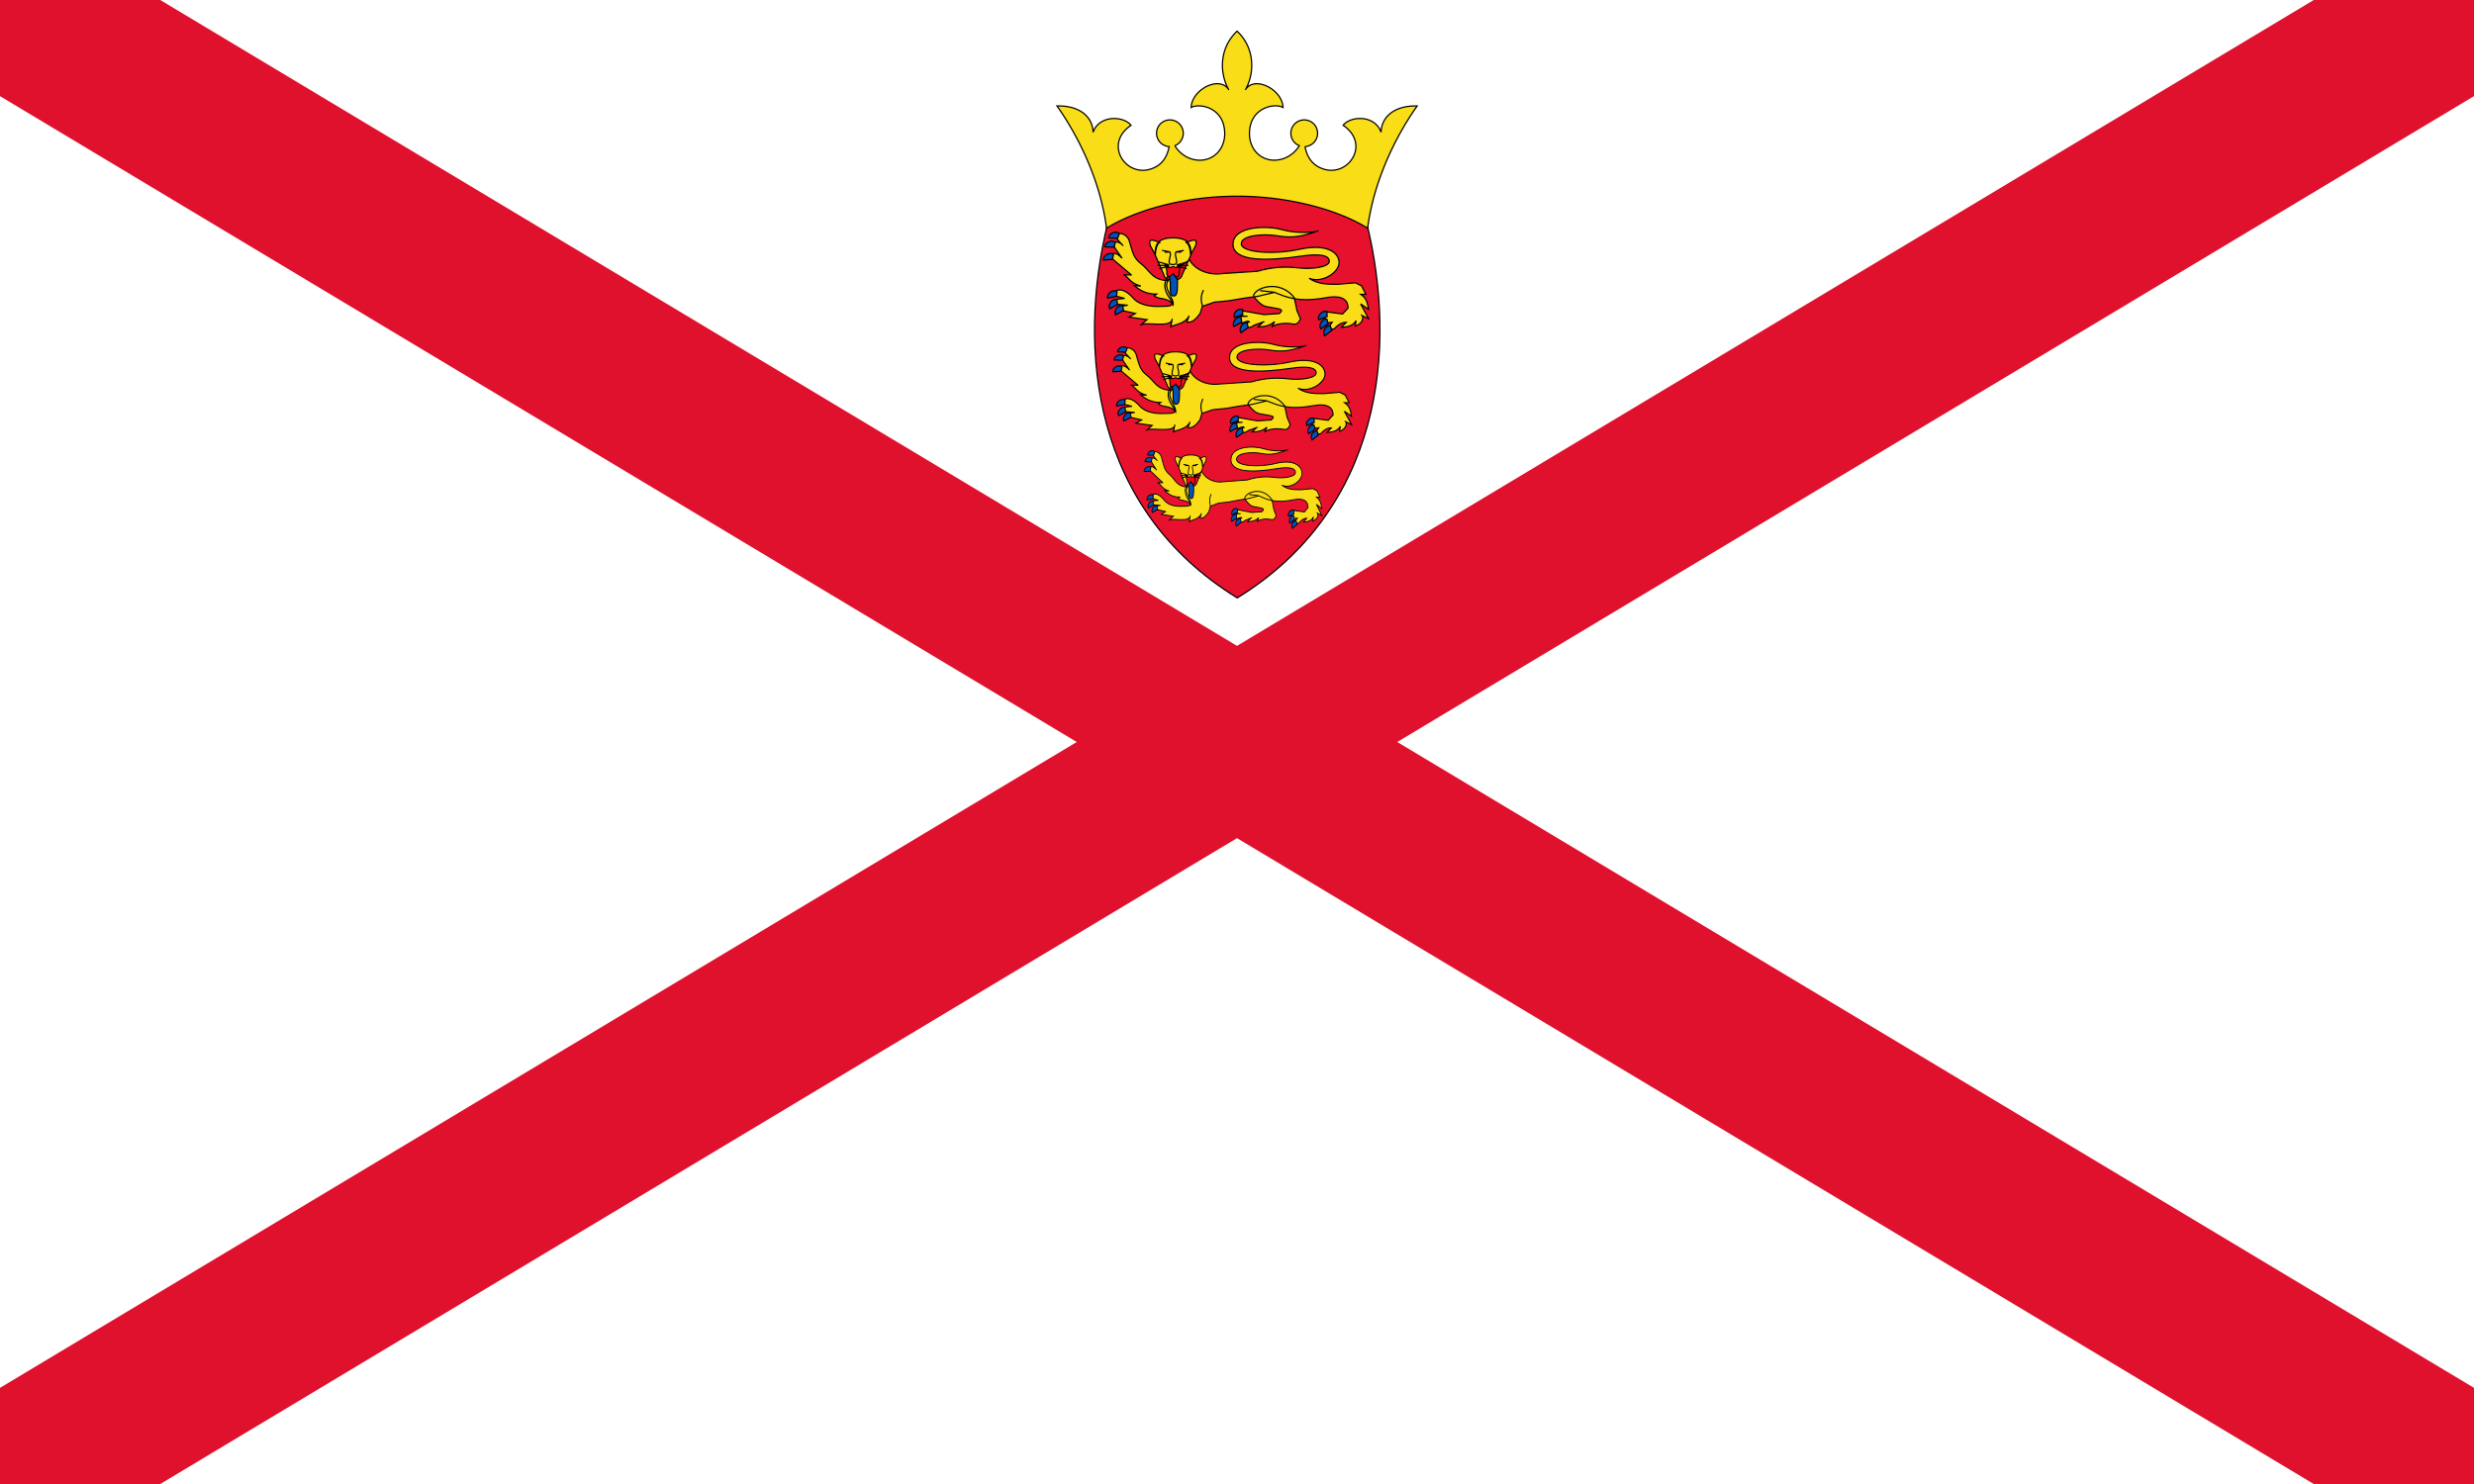 <svg xmlns="http://www.w3.org/2000/svg" xmlns:xlink="http://www.w3.org/1999/xlink" width="1000" height="600" viewBox="0 0 30 18"><path fill="#fff" d="M0 0h30v18h-30z"/><path d="M0 0l30 18m-30 0l30-18" stroke="#df112d" stroke-width="2"/><g stroke="#000" stroke-width=".015"><path fill="#e8112d" d="M16.57 2.693c.386 1.561.174 3.489-1.567 4.559-1.742-1.07-1.953-2.998-1.567-4.559.41-.373 2.276-.603 3.135 0z"/><path fill="#f9dd16" d="M15 2.38c.638 0 1.233.169 1.584.388.069-.538.313-1.076.601-1.483-.3-.006-.435.153-.438.319-.075-.213-.369-.2-.46-.084.329.222.075.616-.222.535-.14-.038-.213-.136-.24-.277a.162.162 0 1 0-.069-.011c-.094.153-.262.199-.383.166-.156-.044-.222-.185-.222-.31 0-.325.313-.376.407-.319-.006-.219-.35-.394-.457-.213.119-.213.113-.513-.1-.713-.213.2-.219.501-.1.713-.106-.182-.451-.006-.457.213.094-.056.407-.006.407.319 0 .125-.066.266-.222.31-.121.034-.289-.012-.383-.166a.162.162 0 1 0-.069.011c-.026.141-.1.239-.24.277-.297.081-.551-.313-.222-.535-.091-.116-.385-.128-.46.084-.003-.166-.138-.325-.438-.319.288.407.532.945.601 1.483.35-.219.945-.388 1.583-.388z"/><g id="a"><g fill="#f9dd16"><path d="M16.324 3.911l-.059.059c.1-.003.149-.03.179-.081l-.01.068c.073-.026.108-.088.083-.13l.079.039-.097-.18.096.066c-.013-.083-.026-.136-.094-.182h.062l-.053-.103-.074-.037-.215.018c-.129 0-.241 0-.347-.073.16.066.364-.073.364-.189 0-.129-.158-.233-.477-.163-.319.07-.709.04-.709-.066 0-.107.279-.121.422-.099.143.022.246.037.514-.059-.066.026-.279.033-.448-.015-.169-.048-.584-.048-.588.176-.004.224.442.204.826.147.224-.033.341-.011.341.062 0 .07-.206.099-.364.081-.158-.018-.319-.015-.507.04l-.437.029c-.084.014-.286 0-.387-.165-.062.044-.247.136-.278.226-.044.083-.015.165.044.246.074.102-.037.086-.116.09-.108.005-.253-.011-.329-.097-.067-.076-.156-.137-.227-.081l.027.057.093.024-.124.014c-.029.026.006.076.041.058l.121.011-.101.015.038.05.155.035-.077.044.219.031-.084.07c.049-.057.382.044.389-.081l-.018.097c.043-.026.18-.035.222-.134l-.027.077c.044.014.102-.018.162-.106l.025-.084.147-.051.18-.018.195-.033.152-.02.201-.048c.124.046.269.13.625.065.204-.037.268.031.268.125l-.066.072-.207-.027-.005.076-.013.065.098-.014-.06.087.087-.006c.035-.046.099-.084.14-.078zM14.063 2.941c-.103-.042-.138-.043-.114.04l.06.109c.001-.035.014-.131.054-.15zM14.384 2.941c.103-.042.138-.043.114.04l-.06.109c-.001-.035-.014-.131-.054-.15zM14.224 2.885c.195 0 .219.091.218.205l-.105.239c-.015.062-.064.065-.113.065-.05 0-.099-.003-.113-.065l-.104-.239c-.001-.114.023-.205.218-.205zM13.723 3.336l-.102-.004c.064.017.067.099.214.138l-.083-.007c.061.048.129.103.272.105l-.028.018c.054.056.162.01.23.112.013-.079-.127-.204-.062-.294-.198-.008-.214-.118-.329-.206-.093-.071-.101-.143-.142-.279-.019-.061-.09-.099-.13-.085l-.018.065.076.083c-.039-.046-.097-.063-.125-.034l.026.063.084.121c-.06-.067-.112-.074-.144-.037l.041.057.218.184zM15.32 3.903l-.064.061c.101 0 .152-.024.2-.062l-.033.064c.053-.046.18-.05.246-.037.066.013.077-.018.101-.061l-.042-.099-.033-.156c-.176-.235-.492-.121-.496-.018.114.132.129.118.224.136.095.018.154.018.09.072l-.185.013-.281-.05c-.039.05.001.072.081.07-.055 0-.128-.003-.115.049.021.086.103-.016.136.019l-.072.036c-.002.026.061.06.13.005l.115-.041zM15.457 3.545l-.177-.02M14.593 3.518c-.047.101-.019.151-.012.198M14.091 3.037l.098.019-.066.003M14.355 3.037l-.098.019.066.003M14.257 3.056l-.004.036c.016.08.034.117-.03.117-.066 0-.046-.037-.03-.117l-.004-.036"/></g><g fill="#ff0016"><path d="M14.224 3.362c.052 0 .083-.001.074-.074l.022-.089c.015.059-.096.053-.096.027 0 .027-.111.032-.096-.027l.022.089c-.008.073.022.074.074.074zM14.177 3.213l-.126-.035M14.177 3.22l-.14-.001M14.178 3.227l-.12.032M14.271 3.213l.126-.035M14.271 3.22l.14-.001M14.27 3.227l.12.032"/></g><g fill="#0051ba"><path d="M13.573 2.837c-.037-.045-.128-.007-.13.049l.109.005.021-.054zM13.526 2.945c-.037-.045-.128-.007-.13.049l.109.005.021-.054zM13.502 3.09c-.041-.041-.128.007-.123.064l.109-.007.015-.056zM13.546 3.538c-.046-.036-.126.022-.115.077l.107-.02.008-.058zM13.543 3.636c-.055-.02-.113.06-.086.109l.096-.052-.01-.057zM13.614 3.709c-.055-.02-.113.06-.086.109l.096-.052-.01-.057zM15.048 3.851c-.055-.02-.113.06-.086.109l.096-.052-.01-.057zM15.121 3.918c-.057-.014-.106.072-.073.118l.089-.062-.016-.056zM15.069 3.757c-.051-.029-.122.04-.103.093l.103-.035v-.058zM16.09 3.872c-.057-.014-.106.072-.073.118l.089-.062-.016-.056zM16.091 3.782c-.051-.027-.12.044-.1.096l.102-.038-.002-.058zM16.131 3.952c-.057-.011-.102.077-.068.121l.087-.066-.019-.055zM14.228 3.318l.05.075c0 .137-.002.197-.046.197s-.041-.056-.041-.157l-.011-.075.047-.04z"/></g></g><use xlink:href="#a" transform="matrix(.9 0 0 .9 1.453 1.671)"/><use xlink:href="#a" transform="matrix(.67 0 0 .75 4.909 3.354)"/></g></svg>
